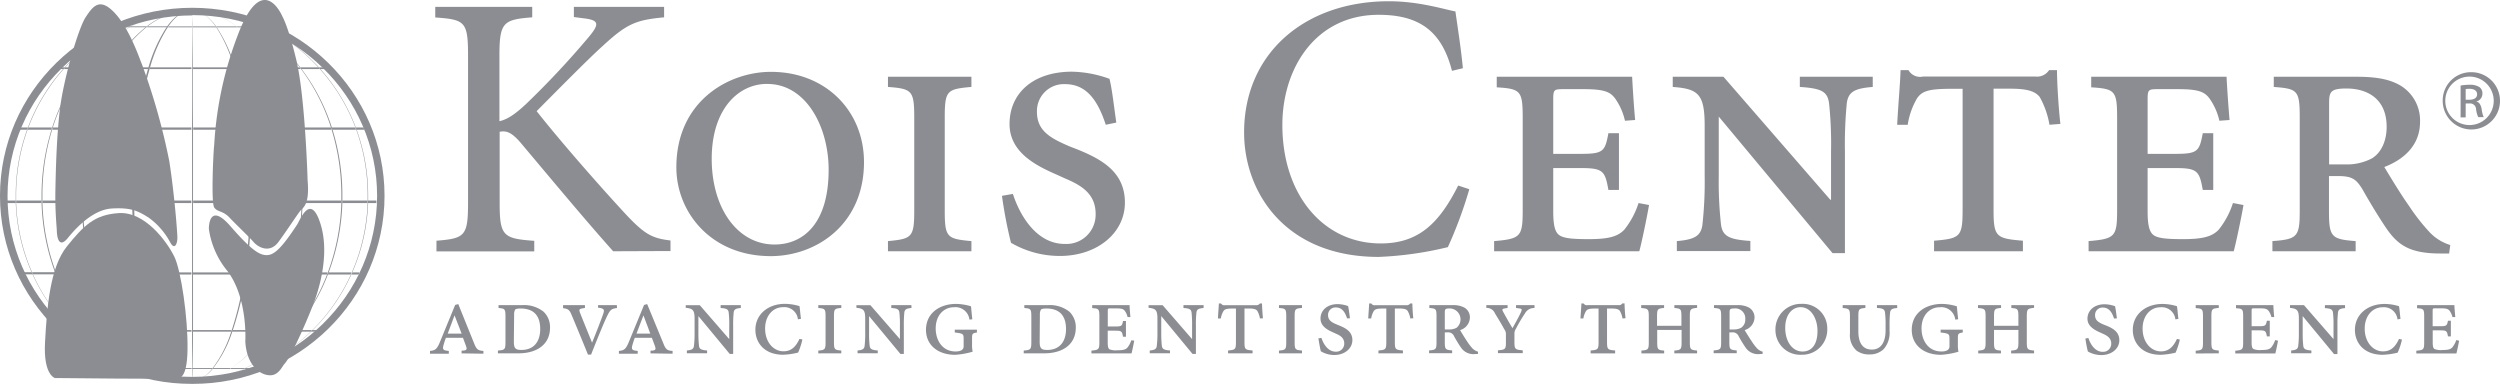 <?xml version="1.0" encoding="UTF-8"?> <svg xmlns="http://www.w3.org/2000/svg" width="476.886" height="73.237" viewBox="0 0 476.886 73.237"><g transform="translate(-0.402 -0.129)" opacity="0.5"><path d="M92.884,47.989C87.3,41.732,81.488,34.714,75.1,27.133c-1.72-1.94-2.648-2.148-3.868-1.94V38.75c0,6.319.646,6.82,6.6,7.247v2.012H59.175V45.976c5.453-.427,6.026-.928,6.026-7.247V10.689c0-6.528-.573-6.893-6.256-7.3V1.367h18.5v2c-5.516.428-6.256.938-6.256,7.3V23.181c1.574-.365,3.013-1.366,5.025-3.233A163.56,163.56,0,0,0,88.181,7.175c2.158-2.576,2.085-3.3-1.147-3.65l-1.647-.219V1.367H102.6v2c-5.38.5-7.1,1.22-11.626,5.381-2.794,2.513-7.882,7.675-12.689,12.513,5.38,6.809,13.273,15.641,16.86,19.51,3.8,4.088,5.213,4.734,8.675,5.162v2.012Zm30.122-34.223c10.426,0,17.724,7.466,17.724,17.216,0,11.908-9.113,17.935-17.787,17.935-11.469,0-18.007-8.457-18.007-16.924,0-12.7,10.041-18.227,18.007-18.227Zm-.783,2.3c-5.453,0-10.541,4.807-10.541,14.275S116.625,46.7,123.652,46.7c5.454,0,10.333-3.942,10.333-14.275,0-8.175-4.306-16.351-11.689-16.351ZM145.3,47.989v-1.94c4.587-.427,5.015-.719,5.015-5.881V22.524c0-5.214-.428-5.527-5.015-5.881V14.7h15.921v1.94c-4.661.427-5.087.636-5.087,5.881V40.168c0,5.214.426,5.454,5.087,5.881v1.94Zm41.55-24.13c-1.44-4.38-3.514-7.748-7.747-7.748a5.13,5.13,0,0,0-5.38,5.308c0,3.723,2.794,5.089,6.308,6.6l1.293.5c4.807,1.929,9.176,4.369,9.176,10.188s-5.307,10.177-12.4,10.177a18.472,18.472,0,0,1-9.331-2.513,84.605,84.605,0,0,1-1.721-8.957l2.085-.365c1.293,4.015,4.452,9.541,9.9,9.541a5.58,5.58,0,0,0,5.882-5.735c0-3.952-2.941-5.527-5.807-6.747l-1.585-.719c-3.941-1.721-9.03-4.234-9.03-9.677,0-5.819,4.442-9.979,11.908-9.979a21.992,21.992,0,0,1,7.163,1.366c.51,2.148.791,4.807,1.293,8.342Zm69.346,12.294A80.963,80.963,0,0,1,252.107,47.2a66.453,66.453,0,0,1-13.2,1.867c-17.851,0-25.67-12.346-25.67-23.744,0-15.13,11.615-25.026,27.609-25.026,5.819,0,10.687,1.585,12.7,1.94.573,4.015,1.043,6.955,1.428,10.834l-2.085.5c-1.939-7.6-6.255-10.688-13.992-10.688-11.97,0-18.36,10.115-18.36,21.012,0,13.42,7.893,22.6,18.768,22.6,7.3,0,11.187-3.942,14.774-11.043Zm34.283,3.014c-.355,2.148-1.428,7.3-1.856,8.822H260.928v-1.94c5.1-.427,5.452-.865,5.452-5.954V22.6c0-5.214-.355-5.6-4.952-5.881V14.7h25.827c.073,1.439.281,4.953.573,8.248l-1.94.146a11.811,11.811,0,0,0-1.917-4.307c-.939-1.22-2.085-1.721-5.964-1.721h-3.8c-1.866,0-2,.073-2,2.012V29.407h5.213c4.306,0,4.671-.428,5.307-3.942h2.013V36.289h-2.013c-.636-3.65-1.042-4.171-5.307-4.171h-5.213v8.238c0,2.732.344,4.025,1.209,4.6s2.586.72,5.527.72c3.659,0,5.527-.438,6.819-1.8a16.027,16.027,0,0,0,2.721-5.089Zm42.676-22.524c-3.368.282-4.661.855-4.953,3.128a81.344,81.344,0,0,0-.354,9.187V48.343h-2.368l-21.7-26.038h0V33.64a73.7,73.7,0,0,0,.428,9.249c.292,2.232,1.574,2.868,5.6,3.128v1.939H295.784V46.049c3.3-.292,4.587-.928,4.879-3.128a74.316,74.316,0,0,0,.428-9.322V24.026c0-6.027-1.22-7.028-6.09-7.383V14.7h9.676L325.05,38.155h.147V28.979a74.259,74.259,0,0,0-.365-9.114c-.282-2.367-1.428-2.941-5.589-3.222V14.7h13.91Zm33.708,7.216a16.359,16.359,0,0,0-1.866-5.308c-.928-1.147-2.5-1.575-5.662-1.575H356.2V40.022c0,5.214.438,5.527,5.6,5.954v2.013H344.85V45.976c5.016-.427,5.444-.719,5.444-5.954V17h-2.221c-4.453,0-5.527.5-6.455,1.794a14.194,14.194,0,0,0-1.793,5.068h-2.013c.22-4.171.573-7.81.647-10.428h1.511a2.545,2.545,0,0,0,2.8,1.22h21.374a2.753,2.753,0,0,0,2.649-1.22H368.3c0,2.221.282,7.1.647,10.261Zm37.014,15.308c-.365,2.148-1.438,7.3-1.866,8.822H374.326v-1.94c5.089-.427,5.442-.865,5.442-5.954V22.6c0-5.214-.354-5.6-4.942-5.881V14.7h25.817c.073,1.439.292,4.953.573,8.248l-1.939.146a11.825,11.825,0,0,0-1.93-4.307c-.938-1.22-2.084-1.721-5.953-1.721h-3.806c-1.856,0-2,.073-2,2.012V29.407H390.8c4.306,0,4.661-.428,5.307-3.942h2V36.289h-2c-.646-3.65-1.042-4.171-5.307-4.171h-5.213v8.238c0,2.732.353,4.025,1.209,4.6s2.586.72,5.527.72c3.659,0,5.527-.438,6.819-1.8a15.867,15.867,0,0,0,2.721-5.089ZM443.1,48.416H441.41c-5.735,0-8.028-1.575-10.186-4.661-1.575-2.294-3.587-5.673-4.587-7.466-1.293-2.148-2.085-2.649-4.881-2.649h-1.574v6.674c0,4.943.438,5.381,5.088,5.735v1.94H409.391v-1.94c4.733-.355,5.213-.792,5.213-5.735V22.451c0-5.214-.438-5.454-4.953-5.808V14.7h15.776c3.661,0,6.308.428,8.466,1.721a7.768,7.768,0,0,1,3.661,6.882c0,4.672-3.368,7.3-6.819,8.613.865,1.429,3.129,5.214,4.744,7.456a37.522,37.522,0,0,0,3.941,5.026,9.094,9.094,0,0,0,3.9,2.4Zm-19.935-17a10.286,10.286,0,0,0,5.213-1.147c1.866-1.147,2.805-3.451,2.805-6.027,0-5.214-3.525-7.3-7.675-7.3-3.023,0-3.3.646-3.3,2.795V31.419ZM63.971,67.467v-.532h.375c.594-.073.709-.24.438-.949L64.232,64.5H60.979a13.761,13.761,0,0,0-.459,1.4c-.229.792,0,.949.542,1.043l.469.063v.532H57.945V67c.917-.1,1.293-.24,1.887-1.689l2.909-7.08.594-.167L66.4,65.653c.459,1.147.813,1.283,1.731,1.345v.532ZM62.626,60.22h0l-1.3,3.472h2.648ZM75.44,58.27a5.963,5.963,0,0,1,4.171,1.251,4.036,4.036,0,0,1,1.23,3.024c0,3.389-2.732,4.911-5.985,4.911H70.9v-.532c1.324-.1,1.439-.219,1.439-1.606V60.46c0-1.47-.115-1.543-1.324-1.648V58.27Zm-1.5,6.966c0,1.272.313,1.575,1.449,1.575,2.356,0,3.576-1.575,3.576-3.983,0-2.9-1.574-3.921-3.754-3.921-.584,0-.97.094-1.043.25a1.908,1.908,0,0,0-.177.938Zm19.675-6.423c-1.095.156-1.293.323-1.908,1.585s-1.856,4.317-3.034,7.3h-.6c-1.043-2.576-2.4-5.86-3.128-7.581-.428-1.043-.73-1.147-1.616-1.272V58.27h4.171V58.8l-.553.1c-.532.094-.615.24-.375.845.344.9,1.387,3.452,2.283,5.673.73-1.731,1.793-4.515,2.158-5.568.208-.709.135-.855-.584-1.043L90,58.75v-.48h3.587Zm6.391,8.655v-.532h.375c.594-.073.709-.24.438-.949l-.553-1.491H97.013a13.765,13.765,0,0,0-.459,1.4c-.229.792,0,.949.542,1.043l.469.063v.532H93.979V67c.917-.1,1.293-.24,1.887-1.689l2.909-7.08.594-.167,3.128,7.591c.448,1.147.8,1.283,1.72,1.345v.532ZM98.66,60.22h0l-1.324,3.472h2.627Zm18.58-1.408c-.938.083-1.293.24-1.366.855a20.864,20.864,0,0,0-.1,2.534v5.37h-.657l-5.974-7.216h0v3.128a22.085,22.085,0,0,0,.115,2.565c.083.6.438.782,1.543.866v.532h-3.858v-.532c.907-.083,1.272-.261,1.345-.855a19.509,19.509,0,0,0,.125-2.576V60.856c0-1.668-.344-1.939-1.689-2.085v-.5h2.68l5.62,6.475h0V62.222a19.673,19.673,0,0,0-.1-2.513c-.073-.657-.4-.813-1.543-.9V58.27h3.847Zm11.74,6.006a13.2,13.2,0,0,1-.814,2.492,13.1,13.1,0,0,1-2.847.417c-3.606,0-5.307-2.294-5.307-4.755,0-2.972,2.45-4.953,5.621-4.953a9.613,9.613,0,0,1,2.794.438c.115.772.157,1.523.282,2.419l-.584.094a2.6,2.6,0,0,0-2.825-2.315c-2,0-3.431,1.7-3.431,4.077,0,2.576,1.585,4.338,3.5,4.338,1.428,0,2.325-.792,3.055-2.367Zm3.033,2.649v-.532c1.262-.115,1.387-.2,1.387-1.627v-4.87c0-1.449-.125-1.522-1.387-1.627V58.27h4.39V58.8c-1.283.125-1.4.177-1.4,1.627V65.3c0,1.429.114,1.512,1.4,1.627v.532Zm17.777-8.655c-.928.083-1.281.24-1.366.855a24.25,24.25,0,0,0-.094,2.534v5.37h-.656L141.7,60.356h0v3.128a19.77,19.77,0,0,0,.115,2.565c.083.6.438.782,1.542.866v.532H139.5v-.532c.907-.083,1.262-.261,1.346-.855a20.188,20.188,0,0,0,.114-2.576V60.856c0-1.668-.334-1.939-1.679-2.085v-.5h2.67l5.631,6.475h0V62.222a19.728,19.728,0,0,0-.1-2.513c-.074-.657-.4-.813-1.544-.9V58.27h3.837Zm12.481,4.672c-.877.156-.928.219-.928,1.189v1.21a5.95,5.95,0,0,0,.114,1.262,14.765,14.765,0,0,1-3.347.594c-3.3,0-5.556-1.877-5.556-4.755,0-3.326,2.784-4.953,5.713-4.953a10.087,10.087,0,0,1,2.878.459c.051.48.114,1.283.249,2.471l-.552.063a2.68,2.68,0,0,0-2.951-2.357c-1.9,0-3.482,1.491-3.482,4.056,0,2.158,1.189,4.38,3.795,4.38.7,0,1.532-.177,1.532-.97V64.714c0-.959-.083-1.043-1.689-1.23v-.542h4.224Zm13.471-5.214a5.986,5.986,0,0,1,4.171,1.251,4.071,4.071,0,0,1,1.22,3.024c0,3.389-2.723,4.911-5.976,4.911H171.2v-.532c1.324-.1,1.45-.219,1.45-1.606V60.46c0-1.47-.125-1.543-1.336-1.648V58.27Zm-1.5,6.966c0,1.272.312,1.575,1.438,1.575,2.356,0,3.586-1.575,3.586-3.983,0-2.9-1.585-3.921-3.763-3.921-.574,0-.971.094-1.043.25a1.914,1.914,0,0,0-.177.938Zm18.038-.2c-.105.594-.4,2.013-.512,2.43h-7.653v-.532c1.408-.115,1.512-.24,1.512-1.648V60.46c0-1.449-.1-1.543-1.366-1.627V58.27h7.132c0,.4.073,1.366.157,2.273h-.543a3.159,3.159,0,0,0-.532-1.189c-.261-.334-.573-.469-1.646-.469h-1.043c-.522,0-.553,0-.553.553v2.9h1.44c1.189,0,1.293-.115,1.47-1.043h.553v2.993h-.563c-.177-1.043-.282-1.147-1.47-1.147h-1.44v2.273c0,.751.094,1.105.334,1.272a3.275,3.275,0,0,0,1.522.188c1.043,0,1.522-.115,1.887-.49a4.518,4.518,0,0,0,.751-1.408Zm13.231-6.225c-.939.083-1.293.24-1.367.855a21.179,21.179,0,0,0-.1,2.534v5.37h-.646l-5.964-7.216h0v3.128a22.332,22.332,0,0,0,.114,2.565c.084.6.439.782,1.554.866v.532h-3.867v-.532c.917-.083,1.272-.261,1.344-.855a19.429,19.429,0,0,0,.125-2.576V60.856c0-1.668-.344-1.939-1.689-2.085v-.5h2.68l5.619,6.475h0V62.222a22.407,22.407,0,0,0-.094-2.513c-.083-.657-.4-.813-1.552-.9V58.27h3.847Zm10.749,2a4.4,4.4,0,0,0-.512-1.46c-.261-.323-.7-.438-1.564-.438h-.875v6.35c0,1.449.114,1.533,1.542,1.648v.553h-4.671v-.553c1.387-.115,1.5-.2,1.5-1.648v-6.35h-.6c-1.232,0-1.534.136-1.783.49a3.942,3.942,0,0,0-.5,1.408h-.553c.053-1.147.157-2.159.177-2.868h.418a.709.709,0,0,0,.771.334h5.9a.771.771,0,0,0,.73-.334h.418c0,.6.083,1.96.177,2.826Zm3.628,6.653v-.532c1.262-.115,1.387-.2,1.387-1.627v-4.87c0-1.449-.125-1.522-1.387-1.627V58.27h4.39V58.8c-1.283.125-1.4.177-1.4,1.627V65.3c0,1.429.115,1.512,1.4,1.627v.532Zm12.992-6.674c-.4-1.2-.969-2.086-2.148-2.086a1.416,1.416,0,0,0-1.48,1.46c0,1.043.771,1.418,1.741,1.825l.355.146c1.334.532,2.543,1.21,2.543,2.805s-1.47,2.836-3.43,2.836a5,5,0,0,1-2.576-.7c-.114-.313-.312-1.481-.479-2.471l.583-.1c.355,1.116,1.22,2.638,2.733,2.638a1.533,1.533,0,0,0,1.616-1.585c0-1.043-.8-1.522-1.607-1.856l-.428-.2c-1.095-.48-2.492-1.168-2.492-2.68s1.22-2.753,3.284-2.753a6.253,6.253,0,0,1,1.981.375c.135.594.22,1.335.355,2.325Zm12.064.021a4.37,4.37,0,0,0-.522-1.46c-.251-.323-.689-.438-1.564-.438h-.865v6.35c0,1.449.114,1.533,1.542,1.648v.553h-4.671v-.553c1.377-.115,1.5-.2,1.5-1.648v-6.35h-.616c-1.23,0-1.522.136-1.783.49a3.99,3.99,0,0,0-.489,1.408h-.563c.061-1.147.155-2.159.177-2.868h.418a.708.708,0,0,0,.771.334h5.9a.782.782,0,0,0,.74-.334h.418c0,.6.073,1.96.177,2.826Zm12.886,6.778h-.448a2.867,2.867,0,0,1-2.815-1.293c-.438-.626-.991-1.564-1.271-2.086a1.221,1.221,0,0,0-1.346-.74h-.428v1.846c0,1.366.115,1.481,1.4,1.585v.532h-4.4V66.9c1.3-.1,1.417-.219,1.417-1.585v-4.9c0-1.449-.114-1.5-1.366-1.606V58.27h4.359a4.428,4.428,0,0,1,2.335.469,2.136,2.136,0,0,1,1.042,1.908,2.563,2.563,0,0,1-1.876,2.378c.24.4.844,1.418,1.3,2.085a10.684,10.684,0,0,0,1.043,1.387,2.592,2.592,0,0,0,1.095.657ZM252.325,62.9a2.838,2.838,0,0,0,1.45-.323,2.085,2.085,0,0,0-1.346-3.681c-.834,0-.907.177-.907.772V62.9Zm16.307-4.088a1.961,1.961,0,0,0-1.825,1.043,29.3,29.3,0,0,0-1.74,2.951,1.559,1.559,0,0,0-.261.865v1.648c0,1.324.124,1.449,1.584,1.564v.532h-4.733v-.532c1.428-.115,1.522-.24,1.522-1.564V63.88a1.458,1.458,0,0,0-.292-.98c-.438-.813-.928-1.648-1.8-3.066a1.7,1.7,0,0,0-1.646-1.043V58.27H263.5V58.8l-.594.1c-.438.073-.479.24-.259.626.458.855,1.281,2.3,1.782,3.128.637-1.116,1.3-2.336,1.606-3.014s.135-.678-.459-.772l-.469-.063V58.27h3.524Zm16.786,2a4.4,4.4,0,0,0-.51-1.46c-.261-.323-.688-.438-1.564-.438h-.877v6.35c0,1.449.125,1.533,1.544,1.648v.553h-4.671v-.553c1.387-.115,1.512-.2,1.512-1.648v-6.35h-.616c-1.23,0-1.522.136-1.783.49a3.97,3.97,0,0,0-.5,1.408H277.4c.063-1.147.157-2.159.178-2.868H278a.709.709,0,0,0,.761.323h5.9a.76.76,0,0,0,.73-.334h.418c0,.6.083,1.96.188,2.826Zm9.884,6.653v-.532c1.273-.115,1.387-.219,1.387-1.648V62.994h-4.65v2.294c0,1.449.114,1.543,1.324,1.648v.532h-4.338v-.532c1.293-.115,1.407-.2,1.407-1.648V60.481c0-1.47-.114-1.543-1.448-1.668V58.27h4.369V58.8c-1.232.125-1.346.177-1.346,1.669v1.741h4.65V60.46c0-1.47-.114-1.543-1.344-1.648V58.27h4.336v.511c-1.272.146-1.386.219-1.386,1.668v4.828c0,1.429.114,1.533,1.386,1.648v.532Zm16.818.125h-.458a2.848,2.848,0,0,1-2.805-1.293c-.438-.626-.991-1.564-1.272-2.086a1.221,1.221,0,0,0-1.346-.74H305.8v1.846c0,1.366.114,1.481,1.407,1.585v.532h-4.4V66.9c1.3-.1,1.428-.219,1.428-1.585v-4.9c0-1.449-.125-1.5-1.366-1.606V58.27h4.358a4.425,4.425,0,0,1,2.335.469,2.172,2.172,0,0,1,1.043,1.908,2.575,2.575,0,0,1-1.887,2.378c.24.4.855,1.418,1.314,2.085a9.786,9.786,0,0,0,1.042,1.387,2.476,2.476,0,0,0,1.095.657ZM306.616,62.9a2.776,2.776,0,0,0,1.44-.323,1.863,1.863,0,0,0,.781-1.658,1.9,1.9,0,0,0-2.084-2.023c-.835,0-.908.177-.908.772V62.9Zm12.972-4.88a4.671,4.671,0,0,1,4.889,4.755,4.776,4.776,0,0,1-4.911,4.953,4.714,4.714,0,0,1-4.973-4.672,4.869,4.869,0,0,1,4.973-5.037Zm-.22.636c-1.5,0-2.909,1.324-2.909,3.942s1.366,4.515,3.306,4.515c1.512,0,2.847-1.043,2.847-3.942,0-2.252-1.179-4.515-3.222-4.515Zm18.454.157c-.948.083-1.3.24-1.366.928a21.791,21.791,0,0,0-.094,2.44v1.043a4.711,4.711,0,0,1-1.095,3.4,3.71,3.71,0,0,1-2.69,1.043,3.982,3.982,0,0,1-2.492-.709,3.9,3.9,0,0,1-1.281-3.264V60.418c0-1.387-.115-1.481-1.387-1.606V58.27h4.336V58.8c-1.24.125-1.344.219-1.344,1.606v2.836c0,2.294.887,3.5,2.576,3.5s2.617-1.345,2.617-3.66V62.17a18.362,18.362,0,0,0-.105-2.44c-.073-.688-.416-.866-1.542-.928V58.27h3.857Zm12.5,4.672c-.875.156-.928.219-.928,1.189v1.21a5.358,5.358,0,0,0,.115,1.262,14.868,14.868,0,0,1-3.347.594c-3.306,0-5.568-1.877-5.568-4.755,0-3.326,2.794-4.953,5.725-4.953a10.087,10.087,0,0,1,2.878.459c.051.48.114,1.283.25,2.471l-.553.063a2.679,2.679,0,0,0-2.951-2.357c-1.9,0-3.482,1.491-3.482,4.056,0,2.158,1.189,4.38,3.806,4.38.689,0,1.522-.177,1.522-.97V64.714c0-.959-.083-1.043-1.689-1.23v-.542h4.222Zm9.229,3.983v-.532c1.272-.115,1.387-.219,1.387-1.648V62.994h-4.651v2.294c0,1.449.115,1.543,1.324,1.648v.532h-4.338v-.532c1.293-.115,1.408-.2,1.408-1.648V60.481c0-1.47-.115-1.543-1.45-1.668V58.27h4.4V58.8c-1.23.125-1.346.177-1.346,1.669v1.741h4.651V60.46c0-1.47-.115-1.543-1.346-1.648V58.27h4.338v.511c-1.273.146-1.387.219-1.387,1.668v4.828c0,1.429.114,1.533,1.387,1.648v.532Zm32.186-2.638a13.891,13.891,0,0,1-.813,2.5,14.022,14.022,0,0,1-2.857.407c-3.6,0-5.307-2.284-5.307-4.745,0-2.972,2.46-4.953,5.629-4.953a9.391,9.391,0,0,1,2.8.438c.114.772.155,1.522.271,2.409l-.573.1a2.607,2.607,0,0,0-2.837-2.315c-2,0-3.42,1.7-3.42,4.077,0,2.576,1.585,4.338,3.5,4.338,1.428,0,2.314-.792,3.055-2.377Zm3.023,2.659v-.532c1.273-.115,1.387-.2,1.387-1.627V60.46c0-1.449-.114-1.523-1.387-1.627V58.27h4.4V58.8c-1.283.115-1.407.177-1.407,1.627V65.3c0,1.429.124,1.512,1.407,1.627v.532Zm15.7-2.44c-.094.594-.4,2.023-.51,2.44H402.31v-.532c1.4-.115,1.5-.24,1.5-1.648V60.481c0-1.449-.1-1.543-1.366-1.627V58.27h7.132c0,.386.073,1.366.157,2.273H409.2a3.359,3.359,0,0,0-.542-1.189c-.261-.334-.574-.48-1.638-.48h-1.042c-.522,0-.553,0-.553.553v2.857h1.438c1.189,0,1.293-.115,1.471-1.043h.553v2.993h-.553c-.178-1.043-.282-1.157-1.471-1.157h-1.438v2.284c0,.751.094,1.105.334,1.262a3.129,3.129,0,0,0,1.522.2c1.043,0,1.522-.115,1.887-.49a4.638,4.638,0,0,0,.751-1.408Zm12.794-6.215c-.928.083-1.283.24-1.356.855a20.592,20.592,0,0,0-.1,2.534v5.37h-.657l-5.974-7.237h0v3.128a22.339,22.339,0,0,0,.114,2.565c.084.6.438.782,1.544.866v.532h-3.859v-.532c.908-.083,1.273-.261,1.346-.855a19.686,19.686,0,0,0,.125-2.576V60.877c0-1.669-.345-1.94-1.689-2.086V58.27h2.668l5.631,6.475h0v-2.5a19.735,19.735,0,0,0-.1-2.513c-.073-.657-.4-.813-1.544-.9V58.27h3.837Zm-44.073,1.981c-.4-1.21-.969-2.086-2.138-2.086a1.407,1.407,0,0,0-1.48,1.46c0,1.043.761,1.408,1.73,1.825l.365.136c1.324.542,2.533,1.21,2.533,2.815s-1.47,2.826-3.43,2.826a5.214,5.214,0,0,1-2.576-.688,23.828,23.828,0,0,1-.469-2.471l.573-.1c.355,1.116,1.23,2.638,2.733,2.638a1.544,1.544,0,0,0,1.626-1.585c0-1.043-.814-1.522-1.607-1.867l-.438-.2c-1.042-.469-2.492-1.168-2.492-2.669s1.22-2.753,3.284-2.753a6.261,6.261,0,0,1,1.981.375c.135.594.218,1.324.354,2.325Zm54.926,4.015a12.286,12.286,0,0,1-.824,2.5,13.787,13.787,0,0,1-2.847.407c-3.6,0-5.307-2.284-5.307-4.745,0-2.972,2.462-4.953,5.631-4.953a9.184,9.184,0,0,1,2.784.438c.125.772.167,1.522.282,2.409l-.574.1a2.606,2.606,0,0,0-2.835-2.315c-1.991,0-3.42,1.7-3.42,4.077,0,2.576,1.584,4.338,3.5,4.338,1.428,0,2.315-.792,3.045-2.377Zm10.9.219c-.105.594-.4,2.023-.522,2.44h-7.643v-.532c1.408-.115,1.5-.24,1.5-1.648V60.481c0-1.449-.094-1.543-1.356-1.627V58.27h7.122c0,.386.083,1.366.167,2.273h-.543a3.159,3.159,0,0,0-.532-1.189c-.261-.334-.573-.48-1.646-.48h-1.043c-.522,0-.553,0-.553.553v2.857h1.45c1.189,0,1.293-.115,1.47-1.043h.553v2.993h-.553c-.177-1.043-.281-1.157-1.47-1.157h-1.438v2.284c0,.751.094,1.105.324,1.262a3.124,3.124,0,0,0,1.532.2c1.042,0,1.522-.115,1.876-.49a4.388,4.388,0,0,0,.761-1.408ZM447.3,13.828a5.464,5.464,0,1,1-5.423,5.454,5.382,5.382,0,0,1,5.423-5.454Zm0,.855a4.62,4.62,0,1,0,4.308,4.609,4.62,4.62,0,0,0-4.308-4.609Zm-1.043,7.769h-.969V16.372a10.828,10.828,0,0,1,1.721-.146,3.243,3.243,0,0,1,1.887.459,1.464,1.464,0,0,1,.553,1.262,1.524,1.524,0,0,1-1.179,1.481h0c.532.094.887.574,1.042,1.47a5.069,5.069,0,0,0,.386,1.5h-1.042a4.468,4.468,0,0,1-.418-1.554,1.136,1.136,0,0,0-1.3-1.043h-.678Zm0-3.368h.7c.8,0,1.481-.282,1.481-1.043,0-.542-.386-1.043-1.481-1.043a5.056,5.056,0,0,0-.7.052Z" transform="translate(24.483 0.07)" fill="#181c25"></path><g transform="translate(1.726 2.093)"><path d="M71.1,35.287a35.284,35.284,0,0,1-40.955,34.8c-1.647-.334-3.816-.876-5.422-1.335a35.437,35.437,0,0,1-13.784-8.54A35.191,35.191,0,0,1,1.069,29.583a34.49,34.49,0,0,1,6.35-15.047A35.676,35.676,0,0,1,19.67,4.025c1.491-.7,3.514-1.554,5.057-2.086A35.635,35.635,0,0,1,34.955.146h1.8A35.306,35.306,0,0,1,71.1,35.392m0,0A35.3,35.3,0,0,0,36.4.146H35.362a33.56,33.56,0,0,0-5.213.459,34.6,34.6,0,0,0-5.38,1.23c-1.543.584-3.566,1.439-5.057,2.086A35.277,35.277,0,0,0,7.419,14.536a35.132,35.132,0,0,0,0,41.617,34.736,34.736,0,0,0,3.524,4.108,35.865,35.865,0,0,0,4.108,3.524,35.537,35.537,0,0,0,9.717,4.974c1.606.459,3.774,1.043,5.422,1.335A35.284,35.284,0,0,0,71.1,35.287" transform="translate(-0.6 0)" fill="#181c25"></path><path d="M24.2,67.541l-.3-.171h-.584l.313.171H24.2m1.71,0-.261-.171h-1.72l.3.171h1.679m2.638,0-.188-.171H25.711l.261.171h2.575m3.378,0-.1-.171H28.453l.177.171h3.295m3.9,0V67.37h-3.9l.1.171h3.8m3.889,0,.094-.171H35.939v.171h3.774m3.378,0,.188-.171H39.922l-.1.171h3.274m2.659,0L46,67.37H43.363l-.188.171h2.575m1.731,0,.3-.171h-1.71l-.261.171h1.668m.594,0,.313-.171h-.573l-.3.171h.563m-34.97-7.108-.229-.3H11.75l.24.3h1.116m3.336,0-.2-.3H12.949l.229.3h3.243m5.213,0-.146-.3H16.421l.2.3h5.015m6.579,0q-.03-.153-.073-.3H21.634l.135.3h6.412m7.622,0v-.3H28.318l.073.3H35.8m7.58,0,.083-.3H36.033v.3h7.3m6.6,0,.136-.3H43.624l-.084.3h6.392m5.213,0,.188-.3H50.265l-.146.3h5.026m3.378,0,.229-.3H55.458l-.2.3h3.263m1.147,0,.24-.3H58.815l-.229.3H59.67M5.431,49.5a1.44,1.44,0,0,0-.136-.413h-1.5a1.8,1.8,0,0,0,.136.413h1.5m4.463,0a1.813,1.813,0,0,0-.115-.413H5.39l.125.413H9.894m6.892,0q-.033-.21-.084-.413H9.946a2.259,2.259,0,0,0,.1.413h6.736m8.81,0v-.413H16.932q.051.2.083.413H25.6m10.187,0v-.371H25.8v.413H35.71m10.155,0c-.006-.138-.006-.276,0-.413H35.981v.413h9.853m8.81,0a2.557,2.557,0,0,1,.083-.413H46.147v.413h8.539m6.944,0a1.816,1.816,0,0,1,.115-.413H55a2.136,2.136,0,0,1-.083.413H61.63m4.525,0c.039-.142.084-.28.136-.413H61.912a1.693,1.693,0,0,1-.115.413h4.358m1.543,0a1.442,1.442,0,0,1,.136-.413H66.468a1.4,1.4,0,0,1-.136.413h1.46M2.272,35.9V35.42H.614V35.9H2.262m4.921,0V35.42H2.356V35.9H7.183m7.622,0V35.42H7.371V35.9H14.8m9.718,0V35.42H15.055V35.9h9.467m11.25,0V35.42H24.835V35.9H35.783m11.2,0V35.42H36.117V35.9H46.981m9.738,0V35.42H47.283V35.9h9.436m7.663,0V35.42H56.959V35.9h7.424m4.984,0V35.42H64.56V35.9h4.807m1.7,0V35.42H69.461V35.9h1.606M4.472,21.916a2.168,2.168,0,0,1,.115-.428H3.054l-.125.428H4.472m4.6,0a2.131,2.131,0,0,1,.1-.428H4.681l-.115.428H9.122m7.121,0a.885.885,0,0,1,.073-.428H9.341l-.094.428h6.944m9.082,0v-.428H16.494l-.063.428h8.842m10.51,0v-.428H25.6v.428H35.814m10.426,0v-.428H36.127v.428H46.282m9.092,0a.885.885,0,0,0-.073-.428H46.522v.428h8.81m7.163,0-.094-.428H55.5a.885.885,0,0,0,.073.428H62.5m4.661,0a1.627,1.627,0,0,0-.115-.428H62.569a1.6,1.6,0,0,0,.1.428h4.483m1.6,0-.125-.428H67.135l.115.428h1.5M11.406,10.346l.219-.328h-1.2l-.219.328h1.2m3.587,0c.052-.114.115-.214.177-.328H11.687c-.073.114-.146.214-.209.328h3.514m5.536,0,.136-.328H15.305l-.188.328h5.411m7.08,0q.044-.161.073-.328H20.852l-.136.328h6.892m8.185,0v-.328h-7.9l-.063.328h7.955m8.164,0q-.044-.161-.073-.328H36.033v.328h7.914m7.08,0-.136-.328h-6.8q.029.167.073.328h6.861m5.589,0-.188-.328H51.079l.135.328h5.4m3.628,0-.219-.328H56.563l.177.328h3.472m1.241,0-.2-.328H60.108l.219.328h1.168M21.947,2.373l.292-.185h-.667l-.313.185h.688m2.085,0,.25-.185h-2l-.292.185H23.98m3.128,0,.177-.185H24.3l-.24.185h3.128m4.025,0,.094-.185H27.473l-.177.185h3.92m4.661,0V2.2H31.435l-.094.185h4.535m4.629,0L40.4,2.2H36v.185H40.5m4.035,0L44.354,2.2H40.527l.094.185h3.91m3.128,0-.24-.185H44.406l.188.185H47.7m2.085,0L49.5,2.2H47.492l.25.185h1.981m.709,0-.3-.185h-.657l.292.185h.667" transform="translate(-0.594 0.868)" fill="#181c25"></path><path d="M26.186.073A32.256,32.256,0,0,1,38.948,3.1l.292.136a34.021,34.021,0,0,1,10.343,7.7l.219.24A35.685,35.685,0,0,1,56.621,22.4l.115.313a36.57,36.57,0,0,1,2.231,12.617v1.4a36.258,36.258,0,0,1-3.024,13.3.848.848,0,0,1-.136.3,35.618,35.618,0,0,1-7.455,10.74l-.229.219a33.363,33.363,0,0,1-10.8,7.018l-.3.125a32.171,32.171,0,0,1-11.667,2.179,32.086,32.086,0,0,0,11.636-2.179l.3-.125a33.206,33.206,0,0,0,10.771-7.018l.229-.219a35.749,35.749,0,0,0,7.434-10.74,2.671,2.671,0,0,1,.136-.3,36.5,36.5,0,0,0,3.013-13.316v-1.4a36.566,36.566,0,0,0-2.221-12.617.95.95,0,0,0-.115-.313,35.454,35.454,0,0,0-6.85-11.22l-.219-.24a33.761,33.761,0,0,0-10.312-7.7l-.282-.136A32.142,32.142,0,0,0,26.144.073h0" transform="translate(9.931 -0.031)" fill="#181c25"></path><path d="M26.07.073A24.344,24.344,0,0,1,36.976,3.1l.25.136a29.965,29.965,0,0,1,8.831,7.7l.177.24A37.158,37.158,0,0,1,52.063,22.4a.921.921,0,0,0,.1.313,42.164,42.164,0,0,1,1.9,12.617v1.4a41.58,41.58,0,0,1-2.607,13.3.993.993,0,0,1-.115.3,36.145,36.145,0,0,1-6.371,10.74l-.2.219A28.477,28.477,0,0,1,35.558,68.3l-.261.125a24.04,24.04,0,0,1-9.968,2.179,23.756,23.756,0,0,0,9.905-2.179l.25-.125a28.319,28.319,0,0,0,9.175-7.018l.188-.219a36.035,36.035,0,0,0,6.329-10.74c0-.1.083-.209.115-.3a41.86,41.86,0,0,0,2.575-13.347v-1.4a42.491,42.491,0,0,0-1.9-12.617l-.094-.313a37.3,37.3,0,0,0-5.787-11.23l-.188-.24a29.653,29.653,0,0,0-8.716-7.654l-.24-.136A24.053,24.053,0,0,0,26.112.073h0" transform="translate(9.922 -0.031)" fill="#181c25"></path><path d="M25.863.076A14.481,14.481,0,0,1,33.881,3.1l.188.136a25.746,25.746,0,0,1,6.5,7.7l.136.24A43.332,43.332,0,0,1,44.985,22.4a.5.5,0,0,0,.073.313,56.156,56.156,0,0,1,1.4,12.617v1.4a55.358,55.358,0,0,1-1.918,13.3,1.2,1.2,0,0,1-.084.3,40.668,40.668,0,0,1-4.681,10.74l-.146.219A23.057,23.057,0,0,1,32.838,68.3l-.188.125a13.875,13.875,0,0,1-7.3,2.179,13.615,13.615,0,0,0,7.3-2.179l.188-.125a23.087,23.087,0,0,0,6.7-7.018l.135-.219a40.566,40.566,0,0,0,4.629-10.74,1.432,1.432,0,0,1,.084-.3,55.906,55.906,0,0,0,1.887-13.316v-1.4a56.8,56.8,0,0,0-1.387-12.617.5.5,0,0,0-.073-.313A43.289,43.289,0,0,0,40.585,11.15l-.136-.24a25.548,25.548,0,0,0-6.412-7.7l-.177-.136A14.231,14.231,0,0,0,25.936.066h0" transform="translate(9.931 -0.035)" fill="#181c25"></path><path d="M25.622.073C27.165.2,28.635,1.262,29.97,3.087l.094.136a27.706,27.706,0,0,1,3.524,7.7,2.1,2.1,0,0,0,.073.24,70.067,70.067,0,0,1,2.315,11.231V22.7a102.329,102.329,0,0,1,.761,12.617v1.4a98.95,98.95,0,0,1-1.043,13.316v.3a63.5,63.5,0,0,1-2.534,10.74l-.083.219a22.64,22.64,0,0,1-3.67,7.018l-.1.125a5.432,5.432,0,0,1-3.972,2.179h0A5.212,5.212,0,0,0,29.2,68.437l.094-.125a22.679,22.679,0,0,0,3.576-7.018l.083-.219a63.837,63.837,0,0,0,2.471-10.74,2.612,2.612,0,0,1,0-.3,102.725,102.725,0,0,0,1.043-13.316v-1.4a104.551,104.551,0,0,0-.74-12.617v-.313a70.446,70.446,0,0,0-2.252-11.231,2.044,2.044,0,0,1-.073-.24,28.158,28.158,0,0,0-3.43-7.7L29.886,3.1C28.593,1.272,27.165.209,25.716.084h0" transform="translate(9.922 -0.031)" fill="#181c25"></path><path d="M28.732.073c0,.125.073,1.189.1,3.014v.136c0,1.867.062,4.494.083,7.7v.24c0,3.233,0,7.028.052,11.231V61.252c0,3.014-.063,5.412-.094,7.018v.125a20.084,20.084,0,0,1-.094,2.179V.084h0M28.44.073c-1.48.125-2.9,1.189-4.17,3.014l-.094.136a28.813,28.813,0,0,0-3.409,7.7l-.063.24a70.5,70.5,0,0,0-2.231,11.231V22.7a104.634,104.634,0,0,0-.73,12.617v1.355a104.669,104.669,0,0,0,.938,13.347v.3a63.99,63.99,0,0,0,2.44,10.74l.073.219A22.942,22.942,0,0,0,24.729,68.3l.1.125a5.213,5.213,0,0,0,3.816,2.179h0a5.338,5.338,0,0,1-3.92-2.179l-.1-.125a22.65,22.65,0,0,1-3.639-7.018,1.776,1.776,0,0,0-.073-.219A62.584,62.584,0,0,1,18.4,50.324v-.3a100.765,100.765,0,0,1-1.043-13.316V35.319A104.55,104.55,0,0,1,18.1,22.7v-.313a70.185,70.185,0,0,1,2.294-11.231,2.1,2.1,0,0,0,.073-.24,28.054,28.054,0,0,1,3.482-7.7l.094-.136C25.365,1.262,26.814.2,28.347.073h0" transform="translate(6.53 -0.031)" fill="#181c25"></path><path d="M31.075.086A14.137,14.137,0,0,0,23.182,3.11l-.177.136a25.652,25.652,0,0,0-6.391,7.7l-.136.24A43.661,43.661,0,0,0,12.255,22.4l-.063.313a56.776,56.776,0,0,0-1.387,12.617v1.4a55.9,55.9,0,0,0,1.887,13.306,2.586,2.586,0,0,1,.083.3A40.556,40.556,0,0,0,17.4,61.046l.135.219a22.941,22.941,0,0,0,6.683,7.018l.177.125a13.553,13.553,0,0,0,7.215,2.179,13.774,13.774,0,0,1-7.3-2.179l-.188-.125A22.94,22.94,0,0,1,17.4,61.264l-.146-.219a40.948,40.948,0,0,1-4.671-10.74A2.551,2.551,0,0,0,12.5,50a55.378,55.378,0,0,1-1.919-13.316v-1.4a56.773,56.773,0,0,1,1.4-12.617.5.5,0,0,1,.073-.313,43.314,43.314,0,0,1,4.264-11.23l.136-.24a25.691,25.691,0,0,1,6.475-7.7l.177-.136a14.419,14.419,0,0,1,8-3.014h0" transform="translate(3.645 -0.044)" fill="#181c25"></path><path d="M33.152.073A23.978,23.978,0,0,0,22.34,3.1l-.24.136a29.583,29.583,0,0,0-8.758,7.7l-.188.24a37.279,37.279,0,0,0-5.776,11.22l-.094.313A42.487,42.487,0,0,0,5.4,35.319v1.4A41.85,41.85,0,0,0,7.982,50.021a1.3,1.3,0,0,0,.1.3,36.5,36.5,0,0,0,6.371,10.709l.2.219A28.2,28.2,0,0,0,23.8,68.27l.261.125a23.614,23.614,0,0,0,9.874,2.179A23.9,23.9,0,0,1,24,68.395l-.261-.125a28.432,28.432,0,0,1-9.28-7.018l-.2-.219a36.31,36.31,0,0,1-6.35-10.74c0-.1-.083-.209-.115-.3A41.58,41.58,0,0,1,5.23,36.674v-1.4A42.5,42.5,0,0,1,7.159,22.7a1.227,1.227,0,0,1,.1-.313,36.9,36.9,0,0,1,5.818-11.231c.052-.083.115-.156.177-.24a29.893,29.893,0,0,1,8.81-7.7l.25-.136A24.261,24.261,0,0,1,33.2.073h0" transform="translate(1.37 -0.031)" fill="#181c25"></path><path d="M34.5.086A32.006,32.006,0,0,0,21.786,3.11l-.292.136a33.845,33.845,0,0,0-10.3,7.7c-.073.083-.146.156-.209.24a35.632,35.632,0,0,0-6.8,11.22l-.115.313A36.813,36.813,0,0,0,1.85,35.331v1.4A36.677,36.677,0,0,0,4.895,50.034l.125.3a35.747,35.747,0,0,0,7.434,10.74l.229.219a33.115,33.115,0,0,0,10.75,6.987l.3.125a32.507,32.507,0,0,0,11.615,2.179h0A32.143,32.143,0,0,1,23.7,68.407l-.3-.125a33.294,33.294,0,0,1-10.791-7.018l-.229-.219a35.591,35.591,0,0,1-7.445-10.74c0-.1-.094-.209-.136-.3A36.5,36.5,0,0,1,1.777,36.686v-1.4A36.564,36.564,0,0,1,4,22.672c0-.1.083-.209.115-.313a35.454,35.454,0,0,1,6.819-11.23l.219-.24a33.8,33.8,0,0,1,10.322-7.7l.292-.136A32.163,32.163,0,0,1,34.517.044h0" transform="translate(-0.099 -0.044)" fill="#181c25"></path></g><path d="M73.753,37.042c0,19.812-16.422,35.881-36.68,35.881S.4,56.854.4,37.042,16.824,1.17,37.072,1.17,73.753,17.229,73.753,37.042ZM37.083,2.63C17.616,2.63,1.841,18.063,1.841,37.1S17.616,71.578,37.083,71.578s35.252-15.5,35.252-34.536S56.559,2.568,37.083,2.568Z" transform="translate(0 0.443)" fill="#181c25"></path><path d="M45.221,31.022c.553-.866,2.575-6.194,4.473.073s-.834,13.556-1.21,14.6c-.626,1.783-4.171,10.365-5.776,12.033-.323.365-1.043,2.013-2.492,2.086-1.971.125-4.661-1.814-4.911-6.444,0,0,.521-8.28-3.43-13.462a16.131,16.131,0,0,1-3.524-8.029c0-.845.25-4.943,4.118-.5s5.432,5.433,6.725,5.516S41.811,36.267,45.221,31.022Z" transform="translate(11.891 11.895)" fill="#181c25"></path><path d="M55.934,34.544S55.475,18.684,53.786,11.6c-1.553-6.486-2.669-8.342-2.669-8.342S47.342-5.78,42.6,6.859a69,69,0,0,0-4.483,20.855c-.167,1.262-.626,11.074,0,11.992s1.6.553,2.909,1.919c1.043,1.137,3.649,3.577,4.6,4.672s3.128,2.169,4.734,0,3.618-5.276,4.171-5.944S56.341,39.216,55.934,34.544Zm-45.7,10.938c1.689-2.085,4.859-5.37,8.341-5.579,3.764-.219,5.046.5,7.038,1.741a13.86,13.86,0,0,1,4.045,4.6c.907,1.794,1.5.355,1.428-1.043-.188-3.472-.855-10.031-1.543-14.348A122.418,122.418,0,0,0,24.331,12.4c-.407-.928-2.335-6.778-5.213-9.823s-4.171-1.22-5.547.866S9.244,15.587,8.619,21.457c-.594,5.464-.719,10.97-.8,14.964s.261,7.049.271,7.748C8.149,45.7,8.608,47.506,10.235,45.482Z" transform="translate(3.149 0)" fill="#181c25"></path><path d="M8.411,60.142S6.086,59.7,6.44,53.281s.9-14.223,4.171-18.28,5.3-6.038,9.853-6.35c5-.355,9.217,5.391,10.656,8.342,1.272,2.649,2.6,11.648,2.5,17.727-.094,5.746-1.616,5.308-1.971,5.475S8.38,60.111,8.38,60.111" transform="translate(2.553 12.129)" fill="#181c25"></path></g></svg> 